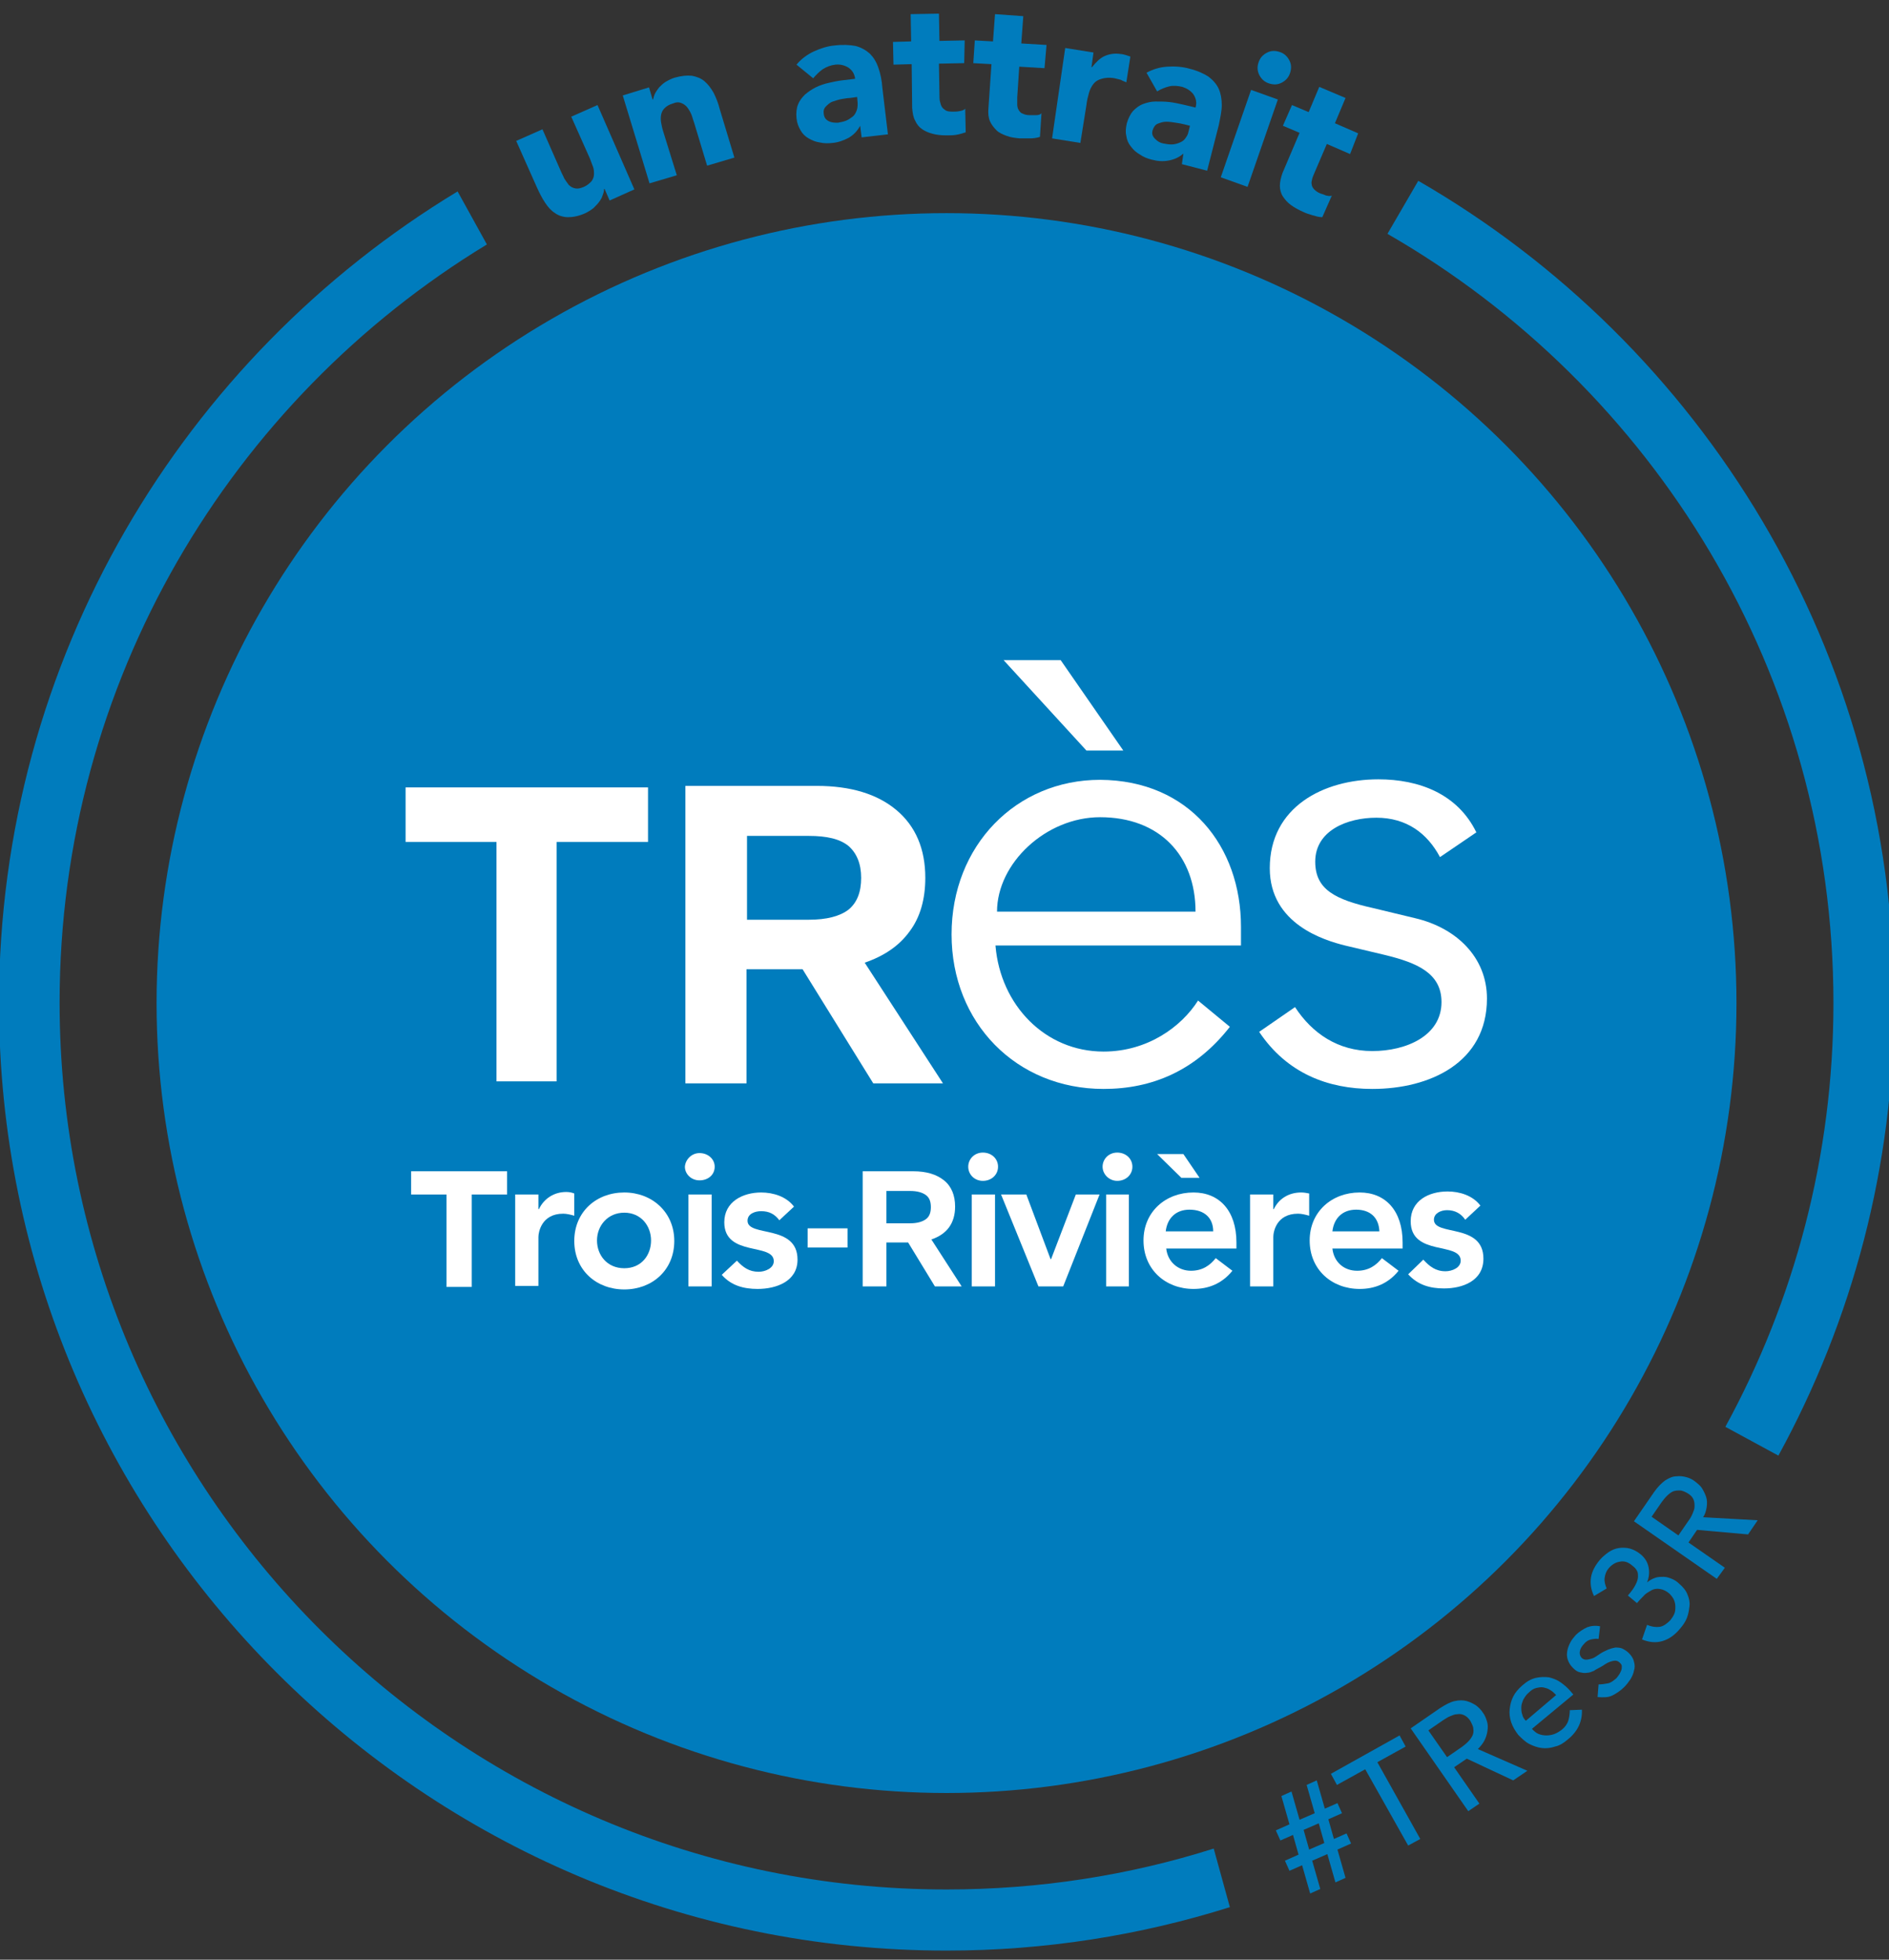 <?xml version="1.0" encoding="utf-8"?>
<!-- Generator: Adobe Illustrator 23.0.1, SVG Export Plug-In . SVG Version: 6.00 Build 0)  -->
<svg version="1.1" id="Layer_1" xmlns="http://www.w3.org/2000/svg" xmlns:xlink="http://www.w3.org/1999/xlink" x="0px" y="0px"
	 viewBox="0 0 374 388" style="enable-background:new 0 0 374 388;" xml:space="preserve">
<rect x="0" y="0" width="374" height="388" fill="#333333" stroke="none"/>
<style type="text/css">
	.st0{fill:#007CBD;}
	.st1{fill:#FFFFFF;}
</style>
<title>SceauTResEntreprise</title>
<g>
	<g>
		<path class="st0" d="M274.7,46.3c52.7,30.3,88.3,87.2,88.3,152.3c0,30.4-7.8,59-21.4,83.9l10.5,5.7c14.6-26.7,22.9-57.2,22.9-89.7
			c0-69.5-38-130.3-94.2-162.7L274.7,46.3z"/>
		<path class="st0" d="M240.3,366c-16.7,5.3-34.5,8.1-52.9,8.1c-96.8,0-175.6-78.8-175.6-175.6c0-63.5,33.9-119.3,84.6-150.1
			l-5.8-10.5C36.2,70.8-0.2,130.5-0.2,198.6c0,103.4,84.1,187.6,187.6,187.6c19.5,0,38.3-3,56.1-8.6L240.3,366z"/>
	</g>
	<g>
		<circle class="st0" cx="187.4" cy="198.6" r="156.4"/>
	</g>
	<g>
		<g>
			<g>
				<g>
					<g>
						<path class="st1" d="M197.1,187.3c1,11.7,9.8,20.9,21.4,20.9c8.7,0,15.4-4.9,18.7-10.1l6.3,5.2c-6.8,8.7-15.4,12.3-25,12.3
							c-17.3,0-30.1-13.1-30.1-30.6c0-17.6,12.8-30.6,29.4-30.6c17.7,0.1,27.9,13.2,27.9,29.1v3.7H197.1z M236.7,180.5
							c0-11.1-7.1-18.7-18.9-18.7c-10.7,0-20.4,9.1-20.4,18.7H236.7z"/>
					</g>
					<g>
						<path class="st1" d="M285.1,169.7c-2.5-4.7-6.6-7.8-12.6-7.8c-5.7,0-12.1,2.5-12.1,8.7c0,5.5,3.9,7.5,11.5,9.2l8.3,2
							c8.1,1.9,14.2,7.7,14.2,15.9c0,12.7-11.3,17.9-22.7,17.9c-8.8,0-16.9-3.1-22.4-11.3l7.1-4.9c3.4,5.2,8.5,8.7,15.3,8.7
							c6.7,0,13.7-3,13.7-9.7c0-5.8-5-7.8-11.1-9.3l-8-1.9c-4-1-14.9-4.2-14.9-15.3c0-12.1,10.6-17.6,21.5-17.6
							c8.1,0,15.7,2.9,19.4,10.5L285.1,169.7z"/>
					</g>
				</g>
				<g>
					<path class="st1" d="M102,236.5h4.6v2.9h0.1c1-2.1,3-3.4,5.4-3.4c0.6,0,1.1,0.1,1.6,0.3v4.4c-0.7-0.2-1.5-0.4-2.2-0.4
						c-4.3,0-4.9,3.7-4.9,4.6v9.7H102V236.5z"/>
				</g>
				<g>
					<path class="st1" d="M123.6,236.1c5.5,0,9.9,3.9,9.9,9.6c0,5.8-4.4,9.6-9.9,9.6c-5.5,0-9.9-3.8-9.9-9.6
						C113.7,239.9,118.1,236.1,123.6,236.1 M123.6,251.1c3.4,0,5.3-2.6,5.3-5.5c0-2.9-2-5.5-5.3-5.5c-3.3,0-5.4,2.6-5.4,5.5
						C118.2,248.5,120.2,251.1,123.6,251.1"/>
				</g>
				<g>
					<path class="st1" d="M138.5,228.3c1.7,0,3,1.2,3,2.7c0,1.6-1.3,2.7-3,2.7c-1.7,0-2.9-1.3-2.9-2.7
						C135.7,229.6,136.9,228.3,138.5,228.3 M136.3,236.5h4.6v18.2h-4.6V236.5z"/>
				</g>
				<g>
					<path class="st1" d="M154.3,241.6c-0.9-1.2-2-1.8-3.6-1.8c-1.2,0-2.7,0.5-2.7,1.9c0,3.3,9.9,0.6,9.9,7.7c0,4.3-4.2,5.8-7.9,5.8
						c-2.8,0-5.3-0.7-7.1-2.8l3-2.8c1.2,1.3,2.4,2.2,4.3,2.2c1.3,0,3-0.7,3-2.1c0-3.7-9.8-0.8-9.8-7.7c0-4.1,3.7-5.9,7.3-5.9
						c2.4,0,5,0.8,6.5,2.8L154.3,241.6z"/>
				</g>
				<g>
					<path class="st1" d="M194.6,228.2c1.7,0,3,1.2,3,2.8c0,1.6-1.3,2.8-3,2.8c-1.7,0-2.9-1.3-2.9-2.8
						C191.7,229.5,192.9,228.2,194.6,228.2 M192.4,236.5h4.6v18.2h-4.6V236.5z"/>
				</g>
				<g>
					<polygon class="st1" points="198.2,236.5 203.2,236.5 208,249.3 208.1,249.3 213,236.5 217.7,236.5 210.5,254.7 205.6,254.7 
											"/>
				</g>
				<g>
					<path class="st1" d="M221.2,228.2c1.7,0,3,1.2,3,2.8c0,1.6-1.3,2.8-3,2.8c-1.6,0-2.9-1.3-2.9-2.8
						C218.3,229.5,219.5,228.2,221.2,228.2 M219,236.5h4.5v18.2H219V236.5z"/>
				</g>
				<g>
					<path class="st1" d="M230.9,247.2c0.3,2.7,2.4,4.4,4.9,4.4c2.3,0,3.8-1.1,4.9-2.5l3.3,2.5c-2.1,2.6-4.8,3.6-7.7,3.6
						c-5.5,0-9.9-3.8-9.9-9.6c0-5.7,4.4-9.5,9.9-9.5c5.1,0,8.5,3.6,8.5,9.9v1.2H230.9z M237.5,233.2h-3.6l-4.8-4.7h5.2L237.5,233.2z
						 M240.2,243.8c0-2.7-1.8-4.3-4.7-4.3c-2.7,0-4.4,1.7-4.7,4.3H240.2z"/>
				</g>
				<g>
					<path class="st1" d="M247.5,236.5h4.6v2.9h0.1c1-2.1,3-3.3,5.4-3.3c0.6,0,1.1,0.1,1.6,0.2v4.4c-0.7-0.2-1.5-0.4-2.2-0.4
						c-4.3,0-4.9,3.6-4.9,4.6v9.8h-4.6V236.5z"/>
				</g>
				<g>
					<path class="st1" d="M263.8,247.2c0.3,2.7,2.3,4.4,4.9,4.4c2.3,0,3.8-1.1,4.9-2.5l3.3,2.5c-2.1,2.6-4.8,3.6-7.7,3.6
						c-5.5,0-9.9-3.8-9.9-9.6c0-5.7,4.4-9.5,9.9-9.5c5.1,0,8.5,3.6,8.5,9.9v1.2H263.8z M273.1,243.8c-0.1-2.7-1.8-4.3-4.6-4.3
						c-2.7,0-4.4,1.7-4.7,4.3H273.1z"/>
				</g>
				<g>
					<path class="st1" d="M290.1,241.5c-0.8-1.2-2-1.9-3.6-1.9c-1.2,0-2.6,0.6-2.6,1.9c0,3.3,9.8,0.6,9.8,7.7c0,4.4-4.1,5.9-7.8,5.9
						c-2.8,0-5.2-0.7-7.1-2.8l3-2.9c1.2,1.3,2.4,2.3,4.4,2.3c1.3,0,3-0.7,3-2.1c0-3.8-9.9-0.8-9.9-7.8c0-4.1,3.6-5.9,7.3-5.9
						c2.4,0,5,0.8,6.5,2.8L290.1,241.5z"/>
				</g>
				<g>
					<polygon class="st1" points="88.4,236.5 81.4,236.5 81.4,231.9 100.4,231.9 100.4,236.5 93.4,236.5 93.4,254.8 88.4,254.8 
											"/>
				</g>
				<g>
					<rect x="159.9" y="243.2" class="st1" width="7.9" height="3.8"/>
				</g>
				<g>
					<polygon class="st1" points="98.3,166.7 98.3,214.1 110.2,214.1 110.2,166.7 128.3,166.7 128.3,155.9 80.3,155.9 80.3,166.7 
						97.7,166.7 					"/>
				</g>
				<g>
					<g>
						<path class="st1" d="M198.7,130.7h11.3l12.4,17.9h-7.3L198.7,130.7z"/>
					</g>
				</g>
			</g>
			<g>
				<path class="st1" d="M158.9,191.9h-11.1v22.6h-12.1v-58.9h26c6.7,0,12,1.6,15.8,4.8c3.8,3.2,5.7,7.7,5.7,13.4
					c0,4.2-1,7.8-3.1,10.6c-2.1,2.9-5.1,4.9-8.9,6.2l15.5,23.9h-13.8L158.9,191.9z M147.9,182.1h12.2c3.6,0,6.2-0.7,7.9-2
					c1.7-1.4,2.5-3.5,2.5-6.3c0-2.8-0.9-4.9-2.5-6.3c-1.7-1.4-4.3-2-7.9-2h-12.2V182.1z"/>
			</g>
			<g>
				<path class="st1" d="M179.8,246h-4.3v8.7h-4.7v-22.8h10c2.6,0,4.6,0.6,6.1,1.8c1.5,1.2,2.2,3,2.2,5.2c0,1.6-0.4,3-1.2,4.1
					c-0.8,1.1-2,1.9-3.5,2.4l6,9.3h-5.3L179.8,246z M175.5,242.2h4.7c1.4,0,2.4-0.3,3.1-0.8c0.7-0.5,1-1.3,1-2.4
					c0-1.1-0.3-1.9-1-2.4c-0.7-0.5-1.7-0.8-3.1-0.8h-4.7V242.2z"/>
			</g>
		</g>
	</g>
	<g>
		<g>
			<path class="st0" d="M125.6,37.5l-4.9,2.2l-1-2.3l-0.1,0c0,0.4-0.1,0.8-0.3,1.3c-0.1,0.4-0.4,0.9-0.7,1.3
				c-0.3,0.4-0.7,0.8-1.1,1.2c-0.5,0.4-1,0.7-1.6,1c-1.3,0.6-2.5,0.8-3.4,0.8c-1,0-1.9-0.3-2.6-0.8c-0.8-0.5-1.4-1.2-2-2.1
				c-0.6-0.9-1.1-1.9-1.6-3l-4.1-9.2l5.2-2.3l3.6,8.2c0.2,0.5,0.5,1,0.7,1.5c0.3,0.5,0.6,0.9,0.9,1.3c0.4,0.4,0.8,0.6,1.3,0.7
				c0.5,0.1,1,0,1.7-0.3c0.7-0.3,1.1-0.7,1.5-1.1c0.3-0.4,0.5-0.9,0.5-1.4c0-0.5,0-1-0.2-1.5c-0.2-0.5-0.4-1.1-0.6-1.6l-3.7-8.3
				l5.2-2.3L125.6,37.5z"/>
		</g>
		<g>
			<path class="st0" d="M123.3,18.9l5.2-1.6l0.7,2.4l0.1,0c0.1-0.4,0.2-0.8,0.4-1.2c0.2-0.4,0.5-0.8,0.8-1.2
				c0.4-0.4,0.8-0.8,1.3-1.1c0.5-0.3,1.1-0.6,1.7-0.8c1.4-0.4,2.5-0.5,3.5-0.4c1,0.2,1.8,0.5,2.5,1.1c0.7,0.6,1.3,1.4,1.8,2.3
				c0.5,1,0.9,2,1.2,3.2l2.9,9.6l-5.4,1.6l-2.6-8.6c-0.2-0.5-0.3-1-0.5-1.5c-0.2-0.5-0.5-1-0.8-1.4c-0.3-0.4-0.7-0.7-1.2-0.9
				c-0.5-0.2-1-0.2-1.7,0.1c-0.7,0.2-1.2,0.5-1.6,0.9s-0.6,0.8-0.7,1.3c-0.1,0.5-0.1,1,0,1.6c0.1,0.5,0.2,1.1,0.4,1.7l2.7,8.7
				l-5.4,1.6L123.3,18.9z"/>
		</g>
		<g>
			<path class="st0" d="M170.3,24.9L170.3,24.9c-0.6,1.1-1.3,1.8-2.3,2.4c-1,0.5-2,0.9-3.2,1c-0.8,0.1-1.7,0.1-2.5-0.1
				c-0.8-0.1-1.5-0.4-2.2-0.8c-0.7-0.4-1.2-0.9-1.6-1.6c-0.4-0.7-0.7-1.4-0.8-2.4c-0.1-1,0-2,0.3-2.7c0.3-0.8,0.8-1.4,1.4-2
				c0.6-0.5,1.3-1,2.1-1.4c0.8-0.4,1.7-0.7,2.6-0.9c0.9-0.2,1.8-0.4,2.7-0.5c0.9-0.1,1.7-0.2,2.5-0.3c-0.1-1-0.6-1.7-1.3-2.2
				c-0.8-0.5-1.7-0.7-2.6-0.6c-0.9,0.1-1.7,0.4-2.5,0.9c-0.7,0.5-1.3,1.1-1.9,1.8l-3.3-2.7c0.9-1.1,2.1-2,3.4-2.6
				c1.3-0.6,2.8-1.1,4.2-1.2c1.6-0.2,3-0.1,4.1,0.1c1.1,0.3,2,0.8,2.8,1.5c0.7,0.7,1.3,1.6,1.7,2.8c0.4,1.1,0.7,2.5,0.8,4l1.1,9.2
				l-5.2,0.6L170.3,24.9z M168.3,19.4c-0.4,0-1,0.1-1.6,0.2c-0.6,0.1-1.2,0.3-1.8,0.5c-0.6,0.2-1,0.6-1.4,1
				c-0.4,0.4-0.5,0.9-0.4,1.5c0.1,0.7,0.4,1.1,1,1.4c0.6,0.3,1.2,0.3,1.8,0.3c0.5-0.1,1.1-0.2,1.6-0.4c0.5-0.2,0.9-0.5,1.3-0.8
				c0.4-0.3,0.6-0.7,0.8-1.2c0.2-0.5,0.2-1,0.2-1.5l-0.1-1.2L168.3,19.4z"/>
		</g>
		<g>
			<path class="st0" d="M190.9,12.5l-5,0.1l0.1,6.1c0,0.5,0,1,0.1,1.4c0.1,0.4,0.2,0.8,0.4,1.1c0.2,0.3,0.5,0.5,0.8,0.7
				c0.4,0.2,0.9,0.2,1.5,0.2c0.3,0,0.7,0,1.2-0.1c0.5-0.1,0.9-0.2,1.1-0.5l0.1,4.7c-0.6,0.2-1.3,0.4-1.9,0.5s-1.3,0.1-2,0.1
				c-1,0-1.8-0.1-2.6-0.3s-1.5-0.5-2.1-0.9c-0.6-0.4-1.1-1-1.4-1.7c-0.4-0.7-0.5-1.5-0.6-2.5l-0.1-8.7l-3.6,0.1l-0.1-4.5l3.6-0.1
				l-0.1-5.4l5.6-0.1l0.1,5.4l5-0.1L190.9,12.5z"/>
		</g>
		<g>
			<path class="st0" d="M206.8,13.5l-5-0.3l-0.4,6.1c0,0.5,0,1,0,1.4c0,0.4,0.1,0.8,0.3,1.1c0.2,0.3,0.4,0.6,0.8,0.7
				c0.4,0.2,0.8,0.3,1.4,0.3c0.3,0,0.7,0,1.2,0c0.5,0,0.9-0.1,1.1-0.4l-0.3,4.7c-0.6,0.2-1.3,0.3-2,0.3c-0.7,0-1.3,0-2,0
				c-1-0.1-1.8-0.2-2.6-0.5c-0.8-0.3-1.5-0.6-2-1.1s-1-1.1-1.3-1.8c-0.3-0.7-0.4-1.6-0.3-2.6l0.6-8.7l-3.6-0.2l0.3-4.5l3.6,0.2
				l0.4-5.4l5.6,0.4l-0.4,5.4l5,0.3L206.8,13.5z"/>
		</g>
		<g>
			<path class="st0" d="M210.9,9.5l5.6,0.9l-0.4,2.9l0.1,0c0.8-1,1.6-1.8,2.5-2.2s2-0.6,3.2-0.4c0.3,0,0.6,0.1,1,0.2
				c0.3,0.1,0.6,0.2,0.9,0.3l-0.8,5.1c-0.4-0.2-0.8-0.3-1.1-0.5c-0.4-0.1-0.8-0.2-1.2-0.3c-1.1-0.2-1.9-0.1-2.6,0.1
				c-0.7,0.2-1.2,0.5-1.6,1c-0.4,0.5-0.7,1.1-0.9,1.8c-0.2,0.7-0.4,1.5-0.5,2.4l-1.2,7.5l-5.6-0.9L210.9,9.5z"/>
		</g>
		<g>
			<path class="st0" d="M234.3,30.4L234.3,30.4c-0.9,0.8-1.9,1.2-3,1.4c-1.1,0.2-2.2,0.1-3.3-0.2c-0.8-0.2-1.6-0.5-2.3-1
				c-0.7-0.4-1.3-0.9-1.8-1.6c-0.5-0.6-0.8-1.3-0.9-2.1c-0.2-0.8-0.1-1.6,0.1-2.5c0.3-1,0.7-1.8,1.2-2.4c0.6-0.6,1.2-1.1,2-1.4
				c0.8-0.3,1.6-0.5,2.5-0.5c0.9,0,1.8,0,2.7,0.1c0.9,0.1,1.8,0.3,2.7,0.5c0.9,0.2,1.7,0.4,2.5,0.6c0.3-1,0.1-1.8-0.4-2.6
				c-0.5-0.7-1.3-1.2-2.2-1.5c-0.9-0.2-1.8-0.3-2.6-0.1c-0.8,0.2-1.6,0.5-2.4,1l-2.1-3.7c1.3-0.7,2.6-1.1,4.1-1.2
				c1.5-0.1,3,0,4.4,0.4c1.6,0.4,2.9,1,3.8,1.6c0.9,0.7,1.6,1.5,2,2.4c0.4,0.9,0.6,2,0.6,3.2c0,1.2-0.3,2.5-0.6,4l-2.3,9l-5-1.3
				L234.3,30.4z M234.4,24.6c-0.4-0.1-0.9-0.2-1.6-0.3c-0.6-0.1-1.3-0.2-1.9-0.2c-0.6,0-1.2,0.2-1.7,0.4c-0.5,0.2-0.8,0.7-1,1.3
				c-0.2,0.7,0,1.2,0.5,1.7c0.5,0.5,1,0.8,1.6,0.9c0.5,0.1,1.1,0.2,1.6,0.2c0.5,0,1-0.1,1.5-0.3c0.5-0.2,0.9-0.4,1.2-0.8
				c0.3-0.4,0.6-0.8,0.7-1.4l0.3-1.2L234.4,24.6z"/>
		</g>
		<g>
			<path class="st0" d="M247.7,17.8l5.3,1.9L247,37l-5.3-1.9L247.7,17.8z M249.2,12.3c0.3-0.9,0.9-1.5,1.7-1.9s1.6-0.4,2.5-0.1
				c0.9,0.3,1.5,0.9,1.9,1.7c0.4,0.8,0.4,1.6,0.1,2.5c-0.3,0.9-0.9,1.5-1.7,1.9c-0.8,0.4-1.6,0.4-2.5,0.1c-0.9-0.3-1.5-0.9-1.9-1.7
				C248.9,14,248.9,13.1,249.2,12.3z"/>
		</g>
		<g>
			<path class="st0" d="M267.3,30.5l-4.6-2l-2.4,5.6c-0.2,0.5-0.4,0.9-0.5,1.3c-0.1,0.4-0.2,0.8-0.1,1.1c0,0.3,0.2,0.7,0.5,1
				c0.3,0.3,0.7,0.6,1.2,0.8c0.3,0.1,0.7,0.2,1.1,0.4c0.5,0.1,0.9,0.2,1.2,0l-1.9,4.3c-0.7,0-1.3-0.2-2-0.4
				c-0.7-0.2-1.3-0.4-1.9-0.7c-0.9-0.4-1.6-0.8-2.3-1.3c-0.7-0.5-1.2-1.1-1.6-1.7c-0.4-0.6-0.6-1.4-0.6-2.1c0-0.8,0.2-1.6,0.5-2.5
				l3.4-8l-3.3-1.4l1.8-4.1l3.3,1.4l2.1-5l5.2,2.2l-2.1,5l4.6,2L267.3,30.5z"/>
		</g>
	</g>
	<g>
		<g>
			<path class="st0" d="M257.8,369.3l-2.5,1.1l-0.9-2l2.7-1.2l-1.1-3.9l-2.5,1.1l-0.9-2l2.7-1.2l-1.6-5.6l2-0.9l1.6,5.6l3-1.3
				l-1.6-5.6l2-0.9l1.6,5.6l2.5-1.1l0.9,2l-2.7,1.2l1.1,3.9l2.5-1.1l0.9,2l-2.7,1.2l1.6,5.6l-2,0.9l-1.6-5.6l-3,1.3l1.6,5.6l-2,0.9
				L257.8,369.3z M258.1,362.3l1.1,3.9l3-1.3l-1.1-3.9L258.1,362.3z"/>
		</g>
		<g>
			<path class="st0" d="M270.3,350.3l-5.6,3.1l-1.2-2.2l13.6-7.6l1.2,2.2l-5.6,3.1l8.5,15.2l-2.4,1.3L270.3,350.3z"/>
		</g>
		<g>
			<path class="st0" d="M279.3,342.2l5.8-4c1.1-0.7,2-1.2,2.9-1.4c0.9-0.2,1.7-0.2,2.4,0s1.3,0.5,1.9,0.9c0.5,0.4,1,0.9,1.3,1.4
				c0.4,0.5,0.6,1.1,0.8,1.7c0.2,0.6,0.2,1.2,0.1,1.9s-0.3,1.3-0.6,1.9c-0.3,0.6-0.8,1.2-1.3,1.7l9.8,4.3l-2.8,1.9l-9.2-4.3
				l-2.5,1.7l5,7.2l-2.2,1.5L279.3,342.2z M286.5,347.9l2.9-2c0.4-0.3,0.8-0.6,1.2-1c0.4-0.4,0.7-0.8,0.9-1.2
				c0.2-0.4,0.3-0.9,0.2-1.4c0-0.5-0.3-1-0.6-1.6c-0.4-0.6-0.8-0.9-1.2-1.1c-0.4-0.2-0.9-0.3-1.4-0.2c-0.5,0-0.9,0.2-1.4,0.4
				c-0.5,0.2-0.9,0.5-1.4,0.8l-2.9,2L286.5,347.9z"/>
		</g>
		<g>
			<path class="st0" d="M303.3,342.3c0.4,0.4,0.8,0.8,1.3,1c0.5,0.2,1,0.3,1.6,0.3c0.5,0,1.1-0.1,1.6-0.3c0.5-0.2,1-0.5,1.5-0.9
				c0.6-0.5,1-1.1,1.2-1.7c0.2-0.7,0.3-1.4,0.3-2.1l2.4-0.1c0.1,2.3-0.8,4.3-2.8,5.9c-0.8,0.7-1.6,1.2-2.5,1.4
				c-0.9,0.3-1.8,0.4-2.6,0.3c-0.9-0.1-1.7-0.4-2.5-0.8c-0.8-0.4-1.5-1.1-2.2-1.8c-0.6-0.8-1.1-1.6-1.4-2.5
				c-0.3-0.9-0.4-1.8-0.3-2.6c0.1-0.9,0.3-1.7,0.7-2.5s1-1.5,1.8-2.2c0.9-0.8,1.8-1.3,2.7-1.5s1.8-0.2,2.6-0.1
				c0.8,0.2,1.6,0.5,2.3,1c0.7,0.5,1.4,1.1,1.9,1.7l0.6,0.7L303.3,342.3z M308.1,335.6c-0.4-0.4-0.8-0.8-1.2-1
				c-0.4-0.3-0.9-0.4-1.3-0.5c-0.5-0.1-0.9,0-1.4,0.1s-1,0.4-1.5,0.9c-0.5,0.4-0.8,0.9-1.1,1.4c-0.2,0.5-0.4,1-0.4,1.5
				c0,0.5,0,1,0.2,1.5c0.1,0.5,0.4,0.9,0.7,1.2L308.1,335.6z"/>
		</g>
		<g>
			<path class="st0" d="M316.5,324.5c-0.5-0.1-1,0-1.5,0.1c-0.5,0.1-1,0.4-1.4,0.9c-0.4,0.4-0.7,0.9-0.8,1.4c-0.1,0.5,0,0.9,0.3,1.3
				c0.3,0.3,0.6,0.4,0.9,0.4c0.4,0,0.7-0.1,1.1-0.2c0.4-0.1,0.7-0.3,1-0.5c0.3-0.2,0.6-0.4,0.9-0.6c0.5-0.3,1-0.5,1.4-0.7
				c0.5-0.2,0.9-0.3,1.4-0.4c0.5,0,0.9,0,1.4,0.2c0.4,0.2,0.9,0.5,1.3,0.9c0.5,0.5,0.9,1.1,1,1.7c0.2,0.6,0.2,1.2,0,1.8
				c-0.1,0.6-0.4,1.2-0.7,1.7c-0.4,0.6-0.8,1.1-1.2,1.5c-0.8,0.8-1.6,1.3-2.4,1.7c-0.8,0.4-1.8,0.4-2.9,0.3l0.2-2.5
				c0.6,0,1.2-0.1,1.8-0.2c0.6-0.1,1.1-0.5,1.7-1c0.2-0.2,0.4-0.5,0.6-0.8c0.2-0.3,0.3-0.6,0.4-0.8c0.1-0.3,0.1-0.6,0.1-0.8
				c0-0.3-0.2-0.5-0.4-0.7c-0.3-0.3-0.6-0.4-0.9-0.4c-0.3,0-0.7,0.1-1,0.2c-0.3,0.1-0.7,0.3-1,0.5c-0.3,0.2-0.6,0.4-0.8,0.5
				c-0.5,0.3-1,0.5-1.4,0.8c-0.5,0.2-0.9,0.4-1.4,0.4c-0.5,0.1-0.9,0-1.4-0.1c-0.5-0.1-0.9-0.4-1.4-0.9c-0.5-0.5-0.8-1-1-1.6
				c-0.2-0.6-0.2-1.1-0.1-1.7c0.1-0.6,0.3-1.1,0.6-1.7c0.3-0.6,0.7-1,1.1-1.5c0.6-0.6,1.4-1.1,2.2-1.5c0.8-0.3,1.7-0.4,2.6-0.2
				L316.5,324.5z"/>
		</g>
		<g>
			<path class="st0" d="M326.1,321.7c0.9,0.4,1.8,0.5,2.5,0.4c0.7-0.1,1.4-0.6,2.1-1.3c0.3-0.4,0.6-0.8,0.8-1.3
				c0.2-0.5,0.2-0.9,0.2-1.4s-0.1-0.9-0.3-1.4c-0.2-0.4-0.5-0.8-0.9-1.2c-0.6-0.5-1.2-0.8-1.9-0.9c-0.6-0.1-1.2,0-1.7,0.3
				c-0.5,0.3-1.1,0.6-1.5,1.1c-0.5,0.5-0.9,0.9-1.3,1.4l-1.8-1.5c0.7-0.8,1.2-1.5,1.5-2.1c0.3-0.6,0.5-1.1,0.5-1.6
				c0-0.5,0-0.9-0.2-1.2c-0.2-0.4-0.5-0.7-0.9-1c-0.8-0.7-1.6-1-2.5-0.8c-0.8,0.1-1.6,0.6-2.2,1.3c-0.5,0.6-0.7,1.2-0.8,1.9
				c-0.1,0.7,0.1,1.4,0.4,2.1l-2.5,1.5c-0.6-1.2-0.8-2.5-0.6-3.7c0.2-1.2,0.8-2.3,1.7-3.4c0.5-0.6,1.1-1.1,1.8-1.6
				c0.6-0.4,1.3-0.7,2-0.8s1.4-0.1,2.2,0.1c0.7,0.2,1.5,0.6,2.2,1.2c0.8,0.7,1.3,1.5,1.5,2.5c0.2,1,0.1,2-0.3,3l0,0
				c0.5-0.4,1-0.7,1.6-0.9c0.5-0.2,1.1-0.2,1.7-0.2c0.6,0,1.1,0.2,1.6,0.4c0.5,0.2,1,0.5,1.5,1c0.7,0.6,1.3,1.3,1.6,2.1
				c0.3,0.7,0.5,1.5,0.4,2.3s-0.2,1.5-0.5,2.3c-0.3,0.8-0.8,1.5-1.4,2.2c-1,1.2-2.1,2-3.4,2.4c-1.3,0.4-2.6,0.3-4.1-0.3L326.1,321.7
				z"/>
		</g>
		<g>
			<path class="st0" d="M323.5,301.2l4-5.8c0.7-1,1.5-1.8,2.2-2.3c0.8-0.5,1.5-0.8,2.2-0.8c0.7-0.1,1.4,0,2.1,0.2
				c0.7,0.2,1.2,0.5,1.7,0.9c0.5,0.4,1,0.8,1.3,1.3s0.6,1.1,0.8,1.7s0.2,1.3,0.1,2c-0.1,0.7-0.3,1.4-0.7,2L348,301l-1.9,2.8
				l-10.1-0.9l-1.7,2.5l7.2,5l-1.6,2.2L323.5,301.2z M332.3,304l2-2.9c0.3-0.4,0.6-0.9,0.8-1.4c0.2-0.5,0.4-0.9,0.4-1.4
				s0-0.9-0.2-1.4s-0.6-0.9-1.1-1.2s-1.1-0.6-1.6-0.6c-0.5,0-0.9,0-1.4,0.2c-0.4,0.2-0.8,0.5-1.2,0.9c-0.4,0.4-0.7,0.8-1,1.2l-2,2.9
				L332.3,304z"/>
		</g>
	</g>
</g>
</svg>

